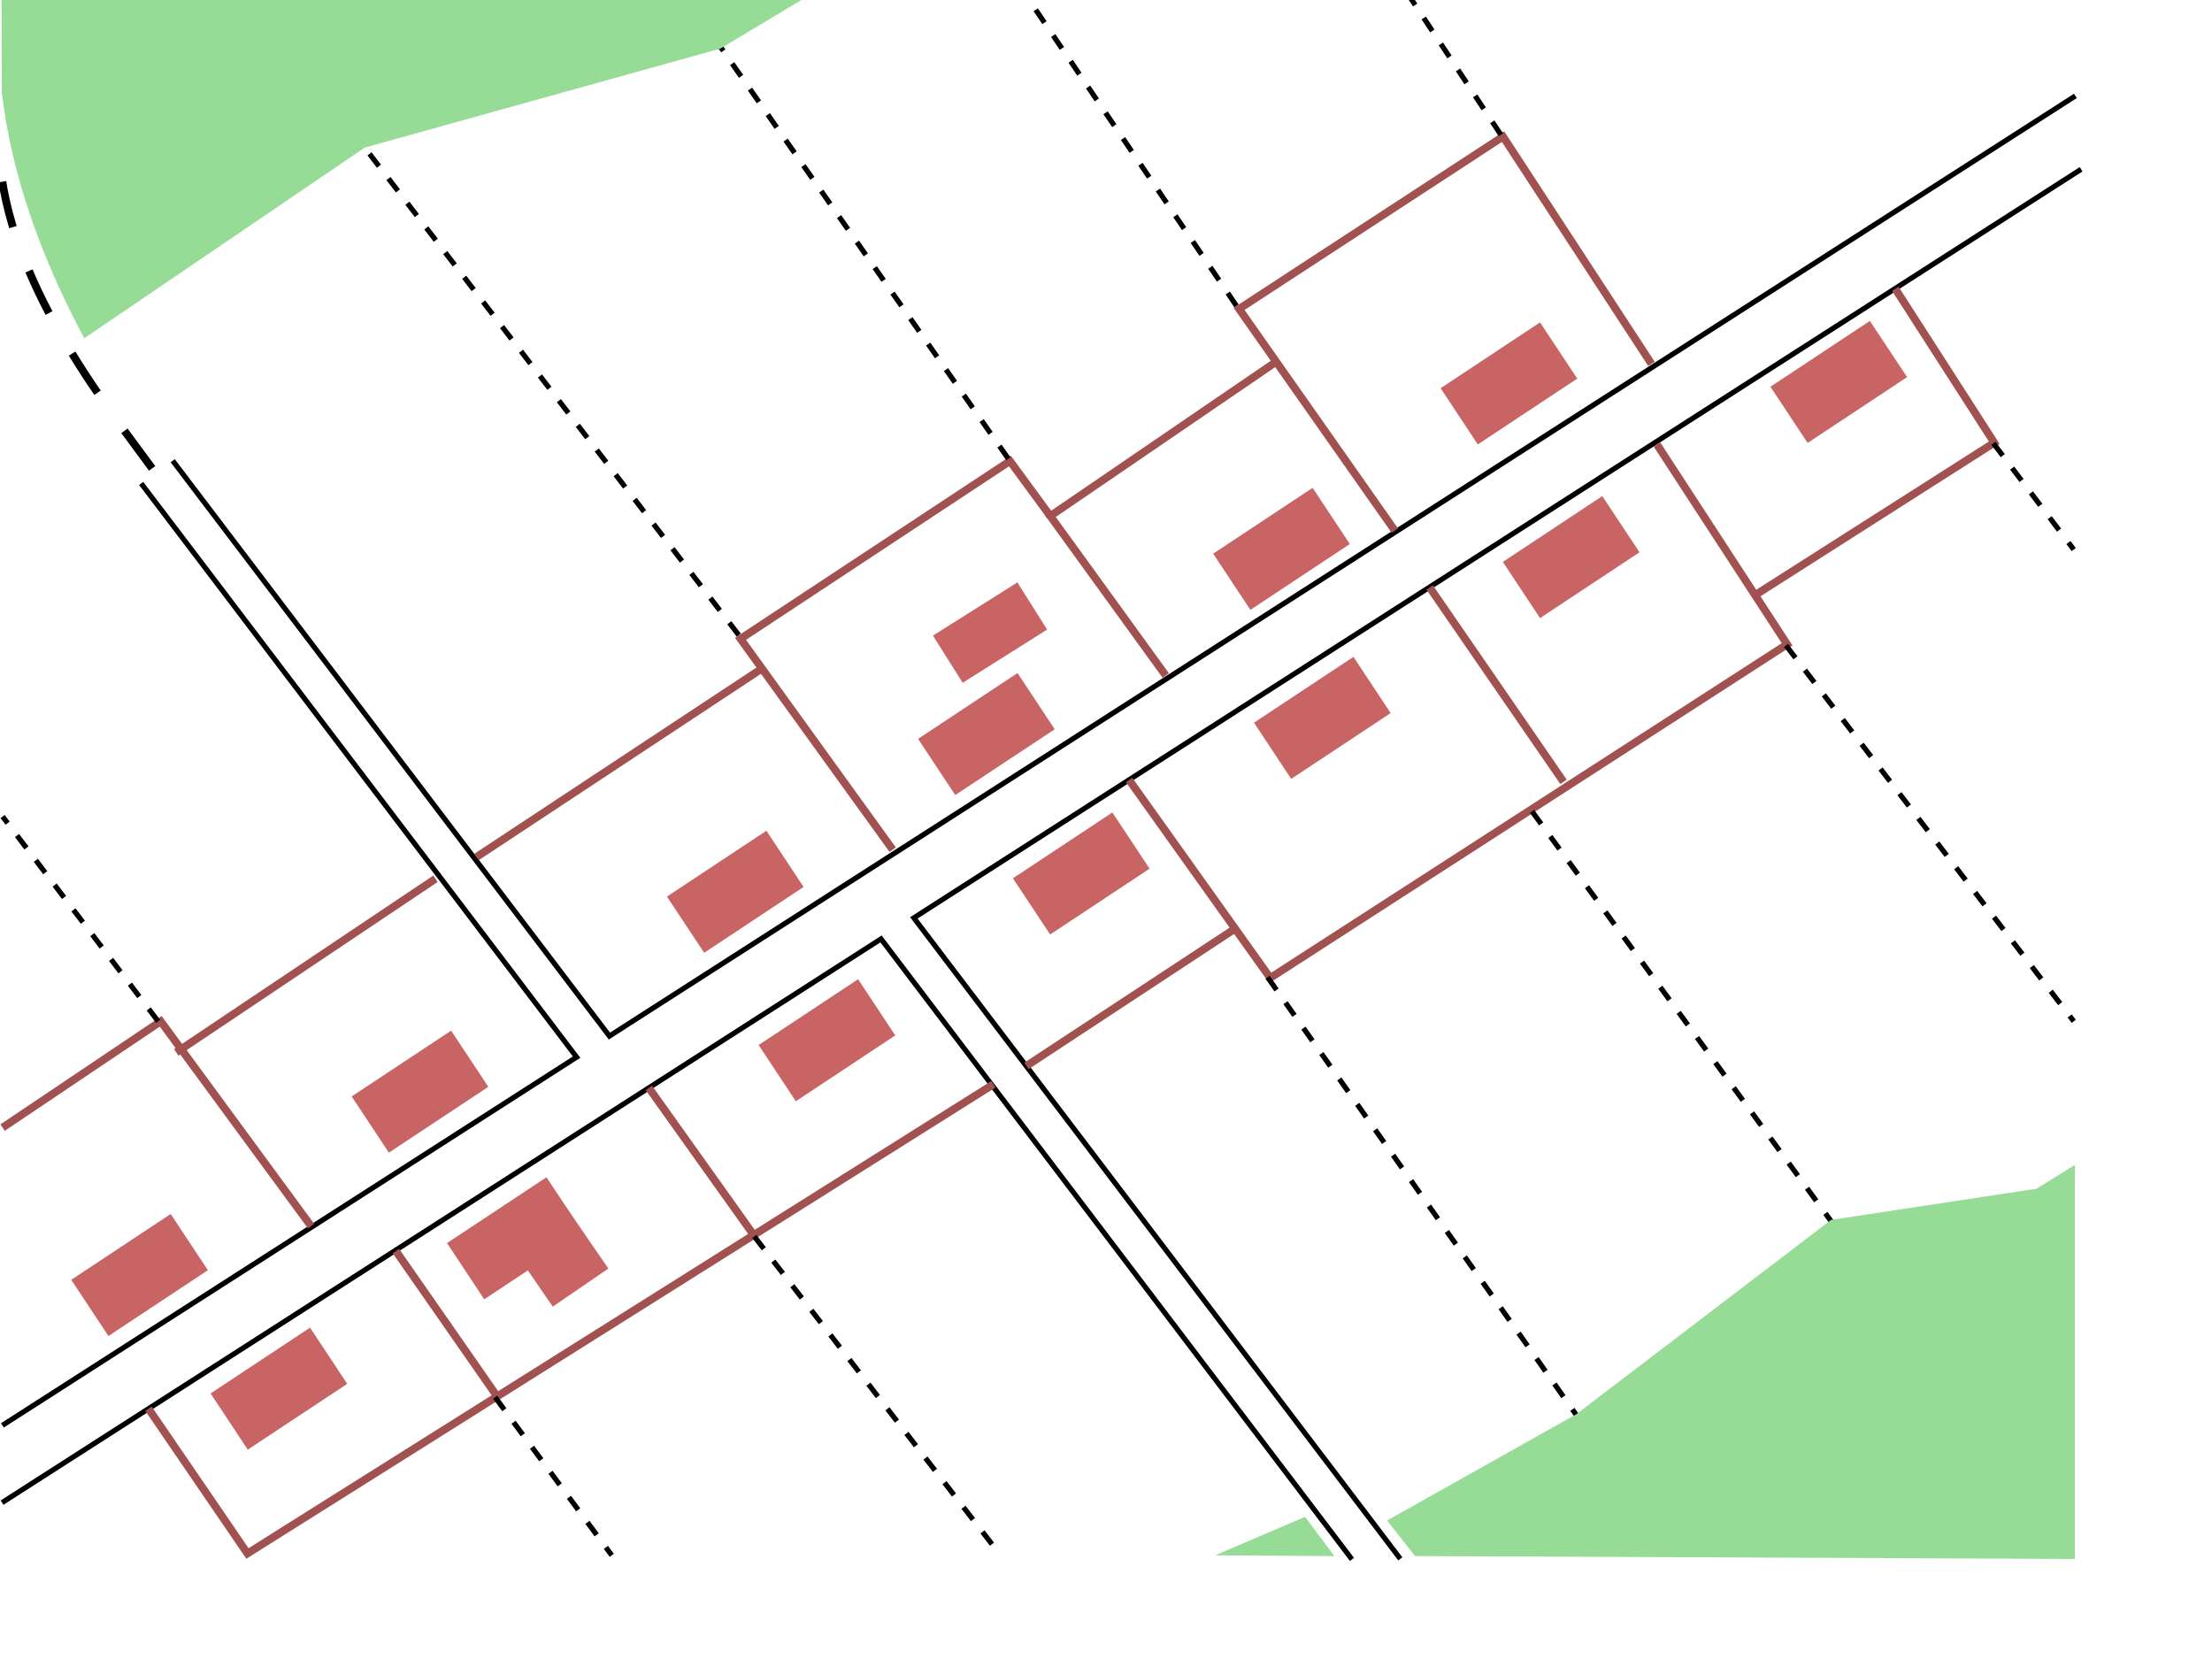 <?xml version="1.0" encoding="UTF-8" standalone="no"?>
<!-- Created with Inkscape (http://www.inkscape.org/) -->
<svg
   xmlns:dc="http://purl.org/dc/elements/1.1/"
   xmlns:cc="http://web.resource.org/cc/"
   xmlns:rdf="http://www.w3.org/1999/02/22-rdf-syntax-ns#"
   xmlns:svg="http://www.w3.org/2000/svg"
   xmlns="http://www.w3.org/2000/svg"
   xmlns:sodipodi="http://inkscape.sourceforge.net/DTD/sodipodi-0.dtd"
   xmlns:inkscape="http://www.inkscape.org/namespaces/inkscape"
   id="svg2"
   sodipodi:version="0.32"
   inkscape:version="0.43"
   width="640pt"
   height="480pt"
   version="1.0"
   sodipodi:docbase="C:\Documents and Settings\Olek (nowy)\Pulpit\wsie"
   sodipodi:docname="łańcuchówka.svg">
  <defs
     id="defs5">
    <pattern
       patternUnits="userSpaceOnUse"
       width="10"
       height="10"
       patternTransform="translate(-100,480)"
       id="pattern4846">
      <path
         id="path3074"
         d="M 0,0 L 0,0.688 L 0.688,0 L 0,0 z M 4.312,0 L 0,4.312 L 0,5.688 L 5.688,0 L 4.312,0 z M 9.312,0 L 0,9.312 L 0,10 L 0.688,10 L 10,0.688 L 10,0 L 9.312,0 z M 10,4.312 L 4.312,10 L 5.688,10 L 10,5.688 L 10,4.312 z M 10,9.312 L 9.312,10 L 10,10 L 10,9.312 z "
         style="fill:#329632;fill-opacity:1;fill-rule:evenodd;stroke:none;stroke-width:1px;stroke-linecap:butt;stroke-linejoin:miter;stroke-opacity:1" />
    </pattern>
  </defs>
  <sodipodi:namedview
     inkscape:window-height="671"
     inkscape:window-width="1024"
     inkscape:pageshadow="2"
     inkscape:pageopacity="0.0"
     borderopacity="1.0"
     bordercolor="#666666"
     pagecolor="#ffffff"
     id="base"
     gridspacingx="10px"
     gridspacingy="10px"
     inkscape:grid-points="false"
     showgrid="false"
     inkscape:grid-bbox="false"
     gridtolerance="3px"
     showguides="true"
     inkscape:guide-bbox="true"
     inkscape:zoom="0.5"
     inkscape:cx="596.15266"
     inkscape:cy="302.59737"
     inkscape:window-x="-4"
     inkscape:window-y="-4"
     inkscape:current-layer="svg2" />
  <path
     style="fill:none;fill-opacity:0.75;fill-rule:evenodd;stroke:#000000;stroke-width:2;stroke-linecap:butt;stroke-linejoin:miter;stroke-miterlimit:4;stroke-dasharray:none;stroke-opacity:1;opacity:1;color:#000000;marker:none;marker-start:none;marker-mid:none;marker-end:none;stroke-dashoffset:0;visibility:visible;display:inline;overflow:visible"
     d="M 54.462,186.501 L 222.438,407.812 L 0.92,549.875 M 0.793,579.677 L 339.875,362.219 L 521.553,601.58 M 540.205,601.362 L 352.531,354.094 L 802.836,65.303 M 800.637,36.993 L 235.094,399.688 L 66.628,177.736"
     id="path1356"
     sodipodi:nodetypes="cccccccccccc" />
  <path
     style="fill:none;fill-opacity:0.75;fill-rule:evenodd;stroke:#000000;stroke-width:3;stroke-linecap:butt;stroke-linejoin:miter;stroke-opacity:1;stroke-miterlimit:4;stroke-dasharray:18,18;stroke-dashoffset:0"
     d="M 58.69,180.686 C 43.319,159.454 5.135,112.527 0.102,63.99"
     id="path2242"
     sodipodi:nodetypes="cs" />
  <rect
     style="opacity:1;color:#000000;fill:#c86464;fill-opacity:1;fill-rule:evenodd;stroke:none;stroke-width:2;stroke-linecap:butt;stroke-linejoin:miter;marker:none;marker-start:none;marker-mid:none;marker-end:none;stroke-miterlimit:4;stroke-dasharray:none;stroke-dashoffset:0;stroke-opacity:1;visibility:visible;display:inline;overflow:visible"
     id="rect3117"
     width="46"
     height="26"
     x="-120.305"
     y="427.544"
     transform="matrix(0.834,-0.552,0.552,0.834,0,0)" />
  <rect
     style="opacity:1;color:#000000;fill:#c86464;fill-opacity:1;fill-rule:evenodd;stroke:none;stroke-width:2;stroke-linecap:butt;stroke-linejoin:miter;marker:none;marker-start:none;marker-mid:none;marker-end:none;stroke-miterlimit:4;stroke-dasharray:none;stroke-dashoffset:0;stroke-opacity:1;visibility:visible;display:inline;overflow:visible"
     id="rect3119"
     width="46"
     height="26"
     x="-249.549"
     y="426.822"
     transform="matrix(0.834,-0.552,0.552,0.834,0,0)" />
  <rect
     style="opacity:1;color:#000000;fill:#c86464;fill-opacity:1;fill-rule:evenodd;stroke:none;stroke-width:2;stroke-linecap:butt;stroke-linejoin:miter;marker:none;marker-start:none;marker-mid:none;marker-end:none;stroke-miterlimit:4;stroke-dasharray:none;stroke-dashoffset:0;stroke-opacity:1;visibility:visible;display:inline;overflow:visible"
     id="rect3121"
     width="46"
     height="26"
     x="-228.92"
     y="493.037"
     transform="matrix(0.834,-0.552,0.552,0.834,0,0)" />
  <rect
     style="opacity:1;color:#000000;fill:#c86464;fill-opacity:1;fill-rule:evenodd;stroke:none;stroke-width:2;stroke-linecap:butt;stroke-linejoin:miter;marker:none;marker-start:none;marker-mid:none;marker-end:none;stroke-miterlimit:4;stroke-dasharray:none;stroke-dashoffset:0;stroke-opacity:1;visibility:visible;display:inline;overflow:visible"
     id="rect3123"
     width="46"
     height="26"
     x="-120.852"
     y="495.01"
     transform="matrix(0.834,-0.552,0.552,0.834,0,0)" />
  <rect
     style="opacity:1;color:#000000;fill:#c86464;fill-opacity:1;fill-rule:evenodd;stroke:none;stroke-width:2;stroke-linecap:butt;stroke-linejoin:miter;marker:none;marker-start:none;marker-mid:none;marker-end:none;stroke-miterlimit:4;stroke-dasharray:none;stroke-dashoffset:0;stroke-opacity:1;visibility:visible;display:inline;overflow:visible"
     id="rect3125"
     width="46"
     height="26"
     x="21.538"
     y="497.647"
     transform="matrix(0.834,-0.552,0.552,0.834,0,0)" />
  <rect
     style="opacity:1;color:#000000;fill:#c86464;fill-opacity:1;fill-rule:evenodd;stroke:none;stroke-width:2;stroke-linecap:butt;stroke-linejoin:miter;marker:none;marker-start:none;marker-mid:none;marker-end:none;stroke-miterlimit:4;stroke-dasharray:none;stroke-dashoffset:0;stroke-opacity:1;visibility:visible;display:inline;overflow:visible"
     id="rect3127"
     width="39.669"
     height="26"
     x="496.584"
     y="84.073"
     transform="matrix(0.567,0.824,-0.825,0.565,0,0)" />
  <rect
     style="opacity:1;color:#000000;fill:#c86464;fill-opacity:1;fill-rule:evenodd;stroke:none;stroke-width:2;stroke-linecap:butt;stroke-linejoin:miter;marker:none;marker-start:none;marker-mid:none;marker-end:none;stroke-miterlimit:4;stroke-dasharray:none;stroke-dashoffset:0;stroke-opacity:1;visibility:visible;display:inline;overflow:visible"
     id="rect3129"
     width="46"
     height="26"
     x="23.655"
     y="430.372"
     transform="matrix(0.834,-0.552,0.552,0.834,0,0)" />
  <rect
     style="opacity:1;color:#000000;fill:#c86464;fill-opacity:1;fill-rule:evenodd;stroke:none;stroke-width:2;stroke-linecap:butt;stroke-linejoin:miter;marker:none;marker-start:none;marker-mid:none;marker-end:none;stroke-miterlimit:4;stroke-dasharray:none;stroke-dashoffset:0;stroke-opacity:1;visibility:visible;display:inline;overflow:visible"
     id="rect3131"
     width="46"
     height="26"
     x="138.001"
     y="433.107"
     transform="matrix(0.834,-0.552,0.552,0.834,0,0)" />
  <rect
     style="opacity:1;color:#000000;fill:#c86464;fill-opacity:1;fill-rule:evenodd;stroke:none;stroke-width:2;stroke-linecap:butt;stroke-linejoin:miter;marker:none;marker-start:none;marker-mid:none;marker-end:none;stroke-miterlimit:4;stroke-dasharray:none;stroke-dashoffset:0;stroke-opacity:1;visibility:visible;display:inline;overflow:visible"
     id="rect3133"
     width="46"
     height="26"
     x="272.353"
     y="436.361"
     transform="matrix(0.834,-0.552,0.552,0.834,0,0)" />
  <rect
     style="opacity:1;color:#000000;fill:#c86464;fill-opacity:1;fill-rule:evenodd;stroke:none;stroke-width:2;stroke-linecap:butt;stroke-linejoin:miter;marker:none;marker-start:none;marker-mid:none;marker-end:none;stroke-miterlimit:4;stroke-dasharray:none;stroke-dashoffset:0;stroke-opacity:1;visibility:visible;display:inline;overflow:visible"
     id="rect3135"
     width="38.509"
     height="21.517"
     x="173.829"
     y="399.347"
     transform="matrix(0.846,-0.533,0.533,0.846,0,0)" />
  <rect
     style="opacity:1;color:#000000;fill:#c86464;fill-opacity:1;fill-rule:evenodd;stroke:none;stroke-width:2;stroke-linecap:butt;stroke-linejoin:miter;marker:none;marker-start:none;marker-mid:none;marker-end:none;stroke-miterlimit:4;stroke-dasharray:none;stroke-dashoffset:0;stroke-opacity:1;visibility:visible;display:inline;overflow:visible"
     id="rect3137"
     width="46"
     height="26"
     x="380.723"
     y="431.562"
     transform="matrix(0.834,-0.552,0.552,0.834,0,0)" />
  <rect
     style="opacity:1;color:#000000;fill:#c86464;fill-opacity:1;fill-rule:evenodd;stroke:none;stroke-width:2;stroke-linecap:butt;stroke-linejoin:miter;marker:none;marker-start:none;marker-mid:none;marker-end:none;stroke-miterlimit:4;stroke-dasharray:none;stroke-dashoffset:0;stroke-opacity:1;visibility:visible;display:inline;overflow:visible"
     id="rect3139"
     width="46"
     height="26"
     x="138.829"
     y="498.145"
     transform="matrix(0.834,-0.552,0.552,0.834,0,0)" />
  <rect
     style="opacity:1;color:#000000;fill:#c86464;fill-opacity:1;fill-rule:evenodd;stroke:none;stroke-width:2;stroke-linecap:butt;stroke-linejoin:miter;marker:none;marker-start:none;marker-mid:none;marker-end:none;stroke-miterlimit:4;stroke-dasharray:none;stroke-dashoffset:0;stroke-opacity:1;visibility:visible;display:inline;overflow:visible"
     id="rect3141"
     width="46"
     height="26"
     x="249.497"
     y="499.42"
     transform="matrix(0.834,-0.552,0.552,0.834,0,0)" />
  <rect
     style="opacity:1;color:#000000;fill:#c86464;fill-opacity:1;fill-rule:evenodd;stroke:none;stroke-width:2;stroke-linecap:butt;stroke-linejoin:miter;marker:none;marker-start:none;marker-mid:none;marker-end:none;stroke-miterlimit:4;stroke-dasharray:none;stroke-dashoffset:0;stroke-opacity:1;visibility:visible;display:inline;overflow:visible"
     id="rect3143"
     width="46"
     height="26"
     x="363.77"
     y="500.682"
     transform="matrix(0.834,-0.552,0.552,0.834,0,0)" />
  <path
     style="fill:none;fill-opacity:0.75;fill-rule:evenodd;stroke:#a25151;stroke-width:3;stroke-linecap:butt;stroke-linejoin:miter;stroke-opacity:1;opacity:1;color:#000000;marker:none;marker-start:none;marker-mid:none;marker-end:none;stroke-miterlimit:4;stroke-dasharray:none;stroke-dashoffset:0;visibility:visible;display:inline;overflow:visible"
     d="M 57.276,543.431 L 95.459,599.293 L 383.252,418.274"
     id="path3155" />
  <path
     style="fill:none;fill-opacity:0.75;fill-rule:evenodd;stroke:#a25151;stroke-width:3;stroke-linecap:butt;stroke-linejoin:miter;stroke-opacity:1;opacity:1;color:#000000;marker:none;marker-start:none;marker-mid:none;marker-end:none;stroke-miterlimit:4;stroke-dasharray:none;stroke-dashoffset:0;visibility:visible;display:inline;overflow:visible"
     d="M 152.735,482.62 L 191.626,538.482"
     id="path3157" />
  <path
     style="fill:none;fill-opacity:0.75;fill-rule:evenodd;stroke:#a25151;stroke-width:3;stroke-linecap:butt;stroke-linejoin:miter;stroke-opacity:1;opacity:1;color:#000000;marker:none;marker-start:none;marker-mid:none;marker-end:none;stroke-miterlimit:4;stroke-dasharray:none;stroke-dashoffset:0;visibility:visible;display:inline;overflow:visible"
     d="M 250.316,419.688 L 290.621,476.256"
     id="path3159" />
  <path
     style="fill:none;fill-opacity:0.75;fill-rule:evenodd;stroke:#a25151;stroke-width:3;stroke-linecap:butt;stroke-linejoin:miter;stroke-opacity:1;opacity:1;color:#000000;marker:none;marker-start:none;marker-mid:none;marker-end:none;stroke-miterlimit:4;stroke-dasharray:none;stroke-dashoffset:0;visibility:visible;display:inline;overflow:visible"
     d="M 395.98,411.202 L 476.59,358.169"
     id="path3161" />
  <path
     style="fill:none;fill-opacity:0.75;fill-rule:evenodd;stroke:#a25151;stroke-width:3;stroke-linecap:butt;stroke-linejoin:miter;stroke-opacity:1;opacity:1;color:#000000;marker:none;marker-start:none;marker-mid:none;marker-end:none;stroke-miterlimit:4;stroke-dasharray:none;stroke-dashoffset:0;visibility:visible;display:inline;overflow:visible"
     d="M 435.578,300.894 L 490.025,377.261 L 689.429,248.568 L 639.225,171.493"
     id="path3163" />
  <path
     style="fill:none;fill-opacity:0.75;fill-rule:evenodd;stroke:#a25151;stroke-width:3;stroke-linecap:butt;stroke-linejoin:miter;stroke-opacity:1;opacity:1;color:#000000;marker:none;marker-start:none;marker-mid:none;marker-end:none;stroke-miterlimit:4;stroke-dasharray:none;stroke-dashoffset:0;visibility:visible;display:inline;overflow:visible"
     d="M 551.543,226.648 L 603.162,301.601"
     id="path3165" />
  <path
     style="fill:none;fill-opacity:0.75;fill-rule:evenodd;stroke:#a25151;stroke-width:3;stroke-linecap:butt;stroke-linejoin:miter;stroke-opacity:1;opacity:1;color:#000000;marker:none;marker-start:none;marker-mid:none;marker-end:none;stroke-miterlimit:4;stroke-dasharray:none;stroke-dashoffset:0;visibility:visible;display:inline;overflow:visible"
     d="M 637.103,140.381 L 579.828,52.699 L 478.004,119.167 L 538.108,204.727"
     id="path3167" />
  <path
     style="fill:none;fill-opacity:0.75;fill-rule:evenodd;stroke:#a25151;stroke-width:3;stroke-linecap:butt;stroke-linejoin:miter;stroke-opacity:1;opacity:1;color:#000000;marker:none;marker-start:none;marker-mid:none;marker-end:none;stroke-miterlimit:4;stroke-dasharray:none;stroke-dashoffset:0;visibility:visible;display:inline;overflow:visible"
     d="M 492.146,139.673 L 405.172,199.07 L 449.72,260.589"
     id="path3169" />
  <path
     style="fill:none;fill-opacity:0.75;fill-rule:evenodd;stroke:#a25151;stroke-width:3;stroke-linecap:butt;stroke-linejoin:miter;stroke-opacity:1;opacity:1;color:#000000;marker:none;marker-start:none;marker-mid:none;marker-end:none;stroke-miterlimit:4;stroke-dasharray:none;stroke-dashoffset:0;visibility:visible;display:inline;overflow:visible"
     d="M 405.172,199.07 L 389.616,177.857 L 285.671,246.447 L 344.361,327.764"
     id="path3171" />
  <path
     style="fill:none;fill-opacity:0.75;fill-rule:evenodd;stroke:#a25151;stroke-width:3;stroke-linecap:butt;stroke-linejoin:miter;stroke-opacity:1;opacity:1;color:#000000;marker:none;marker-start:none;marker-mid:none;marker-end:none;stroke-miterlimit:4;stroke-dasharray:none;stroke-dashoffset:0;visibility:visible;display:inline;overflow:visible"
     d="M 294.156,257.76 L 183.848,330.592"
     id="path3173" />
  <path
     style="fill:none;fill-opacity:0.75;fill-rule:evenodd;stroke:#a25151;stroke-width:3;stroke-linecap:butt;stroke-linejoin:miter;stroke-opacity:1;opacity:1;color:#000000;marker:none;marker-start:none;marker-mid:none;marker-end:none;stroke-miterlimit:4;stroke-dasharray:none;stroke-dashoffset:0;visibility:visible;display:inline;overflow:visible"
     d="M 168,339 L 68,406"
     id="path3175" />
  <path
     style="fill:none;fill-opacity:0.75;fill-rule:evenodd;stroke:#a25151;stroke-width:3;stroke-linecap:butt;stroke-linejoin:miter;stroke-opacity:1;opacity:1;color:#000000;marker:none;marker-start:none;marker-mid:none;marker-end:none;stroke-miterlimit:4;stroke-dasharray:none;stroke-dashoffset:0;visibility:visible;display:inline;overflow:visible"
     d="M 120,473 L 62,394 L 1,435"
     id="path3181" />
  <path
     style="fill:none;fill-opacity:0.75;fill-rule:evenodd;stroke:#a25151;stroke-width:3;stroke-linecap:butt;stroke-linejoin:miter;stroke-opacity:1;opacity:1;color:#000000;marker:none;marker-start:none;marker-mid:none;marker-end:none;stroke-miterlimit:4;stroke-dasharray:none;stroke-dashoffset:0;visibility:visible;display:inline;overflow:visible"
     d="M 677.86,229.075 L 769.332,170.786 L 731.148,111.389"
     id="path3183"
     sodipodi:nodetypes="ccc" />
  <rect
     style="opacity:1;color:#000000;fill:#c86464;fill-opacity:1;fill-rule:evenodd;stroke:none;stroke-width:2;stroke-linecap:butt;stroke-linejoin:miter;marker:none;marker-start:none;marker-mid:none;marker-end:none;stroke-miterlimit:4;stroke-dasharray:none;stroke-dashoffset:0;stroke-opacity:1;visibility:visible;display:inline;overflow:visible"
     id="rect3185"
     width="46"
     height="26"
     x="487.133"
     y="501.305"
     transform="matrix(0.834,-0.552,0.552,0.834,0,0)" />
  <path
     style="fill:none;fill-opacity:0.75;fill-rule:evenodd;stroke:#000000;stroke-width:2;stroke-linecap:butt;stroke-linejoin:miter;stroke-opacity:1;opacity:1;color:#000000;marker:none;marker-start:none;marker-mid:none;marker-end:none;stroke-miterlimit:4;stroke-dasharray:6, 6;stroke-dashoffset:0;visibility:visible;display:inline;overflow:visible"
     d="M 61,394 L 1,315"
     id="path3187" />
  <path
     style="fill:none;fill-opacity:0.75;fill-rule:evenodd;stroke:#000000;stroke-width:2;stroke-linecap:butt;stroke-linejoin:miter;stroke-opacity:1;opacity:1;color:#000000;marker:none;marker-start:none;marker-mid:none;marker-end:none;stroke-miterlimit:4;stroke-dasharray:6, 6;stroke-dashoffset:0;visibility:visible;display:inline;overflow:visible"
     d="M 285,245 L 97,-3.1658169e-007"
     id="path3189" />
  <path
     style="fill:none;fill-opacity:0.75;fill-rule:evenodd;stroke:#000000;stroke-width:2;stroke-linecap:butt;stroke-linejoin:miter;stroke-opacity:1;opacity:1;color:#000000;marker:none;marker-start:none;marker-mid:none;marker-end:none;stroke-miterlimit:4;stroke-dasharray:6, 6;stroke-dashoffset:0;visibility:visible;display:inline;overflow:visible"
     d="M 389,177 L 266,1"
     id="path3191" />
  <path
     style="fill:none;fill-opacity:0.75;fill-rule:evenodd;stroke:#000000;stroke-width:2;stroke-linecap:butt;stroke-linejoin:miter;stroke-opacity:1;opacity:1;color:#000000;marker:none;marker-start:none;marker-mid:none;marker-end:none;stroke-miterlimit:4;stroke-dasharray:6, 6;stroke-dashoffset:0;visibility:visible;display:inline;overflow:visible"
     d="M 477,118 L 397,-3.1658169e-007"
     id="path3193" />
  <path
     style="fill:none;fill-opacity:0.75;fill-rule:evenodd;stroke:#000000;stroke-width:2;stroke-linecap:butt;stroke-linejoin:miter;stroke-opacity:1;opacity:1;color:#000000;marker:none;marker-start:none;marker-mid:none;marker-end:none;stroke-miterlimit:4;stroke-dasharray:6, 6;stroke-dashoffset:0;visibility:visible;display:inline;overflow:visible"
     d="M 579,52 L 544,-1"
     id="path3195" />
  <path
     style="fill:none;fill-opacity:0.75;fill-rule:evenodd;stroke:#000000;stroke-width:2;stroke-linecap:butt;stroke-linejoin:miter;stroke-opacity:1;opacity:1;color:#000000;marker:none;marker-start:none;marker-mid:none;marker-end:none;stroke-miterlimit:4;stroke-dasharray:6, 6;stroke-dashoffset:0;visibility:visible;display:inline;overflow:visible"
     d="M 291,477 L 386,600"
     id="path3197" />
  <path
     style="fill:none;fill-opacity:0.75;fill-rule:evenodd;stroke:#000000;stroke-width:2;stroke-linecap:butt;stroke-linejoin:miter;stroke-opacity:1;opacity:1;color:#000000;marker:none;marker-start:none;marker-mid:none;marker-end:none;stroke-miterlimit:4;stroke-dasharray:6, 6;stroke-dashoffset:0;visibility:visible;display:inline;overflow:visible"
     d="M 191,539 L 236,600"
     id="path3199" />
  <path
     style="fill:none;fill-opacity:0.75;fill-rule:evenodd;stroke:#000000;stroke-width:2;stroke-linecap:butt;stroke-linejoin:miter;stroke-opacity:1;opacity:1;color:#000000;marker:none;marker-start:none;marker-mid:none;marker-end:none;stroke-miterlimit:4;stroke-dasharray:6, 6;stroke-dashoffset:0;visibility:visible;display:inline;overflow:visible"
     d="M 489,377 L 647,601"
     id="path3201" />
  <path
     style="fill:none;fill-opacity:0.75;fill-rule:evenodd;stroke:#000000;stroke-width:2;stroke-linecap:butt;stroke-linejoin:miter;stroke-opacity:1;opacity:1;color:#000000;marker:none;marker-start:none;marker-mid:none;marker-end:none;stroke-miterlimit:4;stroke-dasharray:6, 6;stroke-dashoffset:0;visibility:visible;display:inline;overflow:visible"
     d="M 591,313 L 799,598"
     id="path3203" />
  <path
     style="fill:none;fill-opacity:0.75;fill-rule:evenodd;stroke:#000000;stroke-width:2;stroke-linecap:butt;stroke-linejoin:miter;stroke-opacity:1;opacity:1;color:#000000;marker:none;marker-start:none;marker-mid:none;marker-end:none;stroke-miterlimit:4;stroke-dasharray:6, 6;stroke-dashoffset:0;visibility:visible;display:inline;overflow:visible"
     d="M 689,249 L 800,394"
     id="path3205" />
  <path
     style="fill:none;fill-opacity:0.75;fill-rule:evenodd;stroke:#000000;stroke-width:2;stroke-linecap:butt;stroke-linejoin:miter;stroke-opacity:1;opacity:1;color:#000000;marker:none;marker-start:none;marker-mid:none;marker-end:none;stroke-miterlimit:4;stroke-dasharray:6, 6;stroke-dashoffset:0;visibility:visible;display:inline;overflow:visible"
     d="M 769,171 L 800,212"
     id="path3207" />
  <path
     style="fill:#96dc96;fill-opacity:1;fill-rule:evenodd;stroke:none;stroke-width:1px;stroke-linecap:butt;stroke-linejoin:miter;stroke-opacity:1"
     d="M 0.707,35.729 C 4.464,67.313 15.575,98.897 32.527,130.481 L 140.714,56.942 L 277.893,18.758 L 309.713,-0.334 L 0.586,-0.334 L 0.707,35.729 z "
     id="path3209"
     sodipodi:nodetypes="ccccccc" />
  <path
     style="fill:#96dc96;fill-opacity:1;fill-rule:evenodd;stroke:none;stroke-width:1px;stroke-linecap:butt;stroke-linejoin:miter;stroke-opacity:1;opacity:1;color:#000000;marker:none;marker-start:none;marker-mid:none;marker-end:none;stroke-miterlimit:4;stroke-dasharray:none;stroke-dashoffset:0;visibility:visible;display:inline;overflow:visible"
     d="M 545.886,600.293 L 535.108,586.565 L 608.112,545.553 L 706.4,470.599 L 785.596,458.579 L 800.445,449.386 L 800.445,601.414 L 545.886,600.293 z "
     id="path4084"
     sodipodi:nodetypes="cccccccc" />
  <path
     style="fill:#96dc96;fill-opacity:1;fill-rule:evenodd;stroke:none;stroke-width:1px;stroke-linecap:butt;stroke-linejoin:miter;stroke-opacity:1;opacity:1;color:#000000;marker:none;marker-start:none;marker-mid:none;marker-end:none;stroke-miterlimit:4;stroke-dasharray:none;stroke-dashoffset:0;visibility:visible;display:inline;overflow:visible"
     d="M 514.774,600.293 L 503.46,585.151 L 468.812,600 L 514.774,600.293 z "
     id="path4086"
     sodipodi:nodetypes="cccc" />
</svg>
